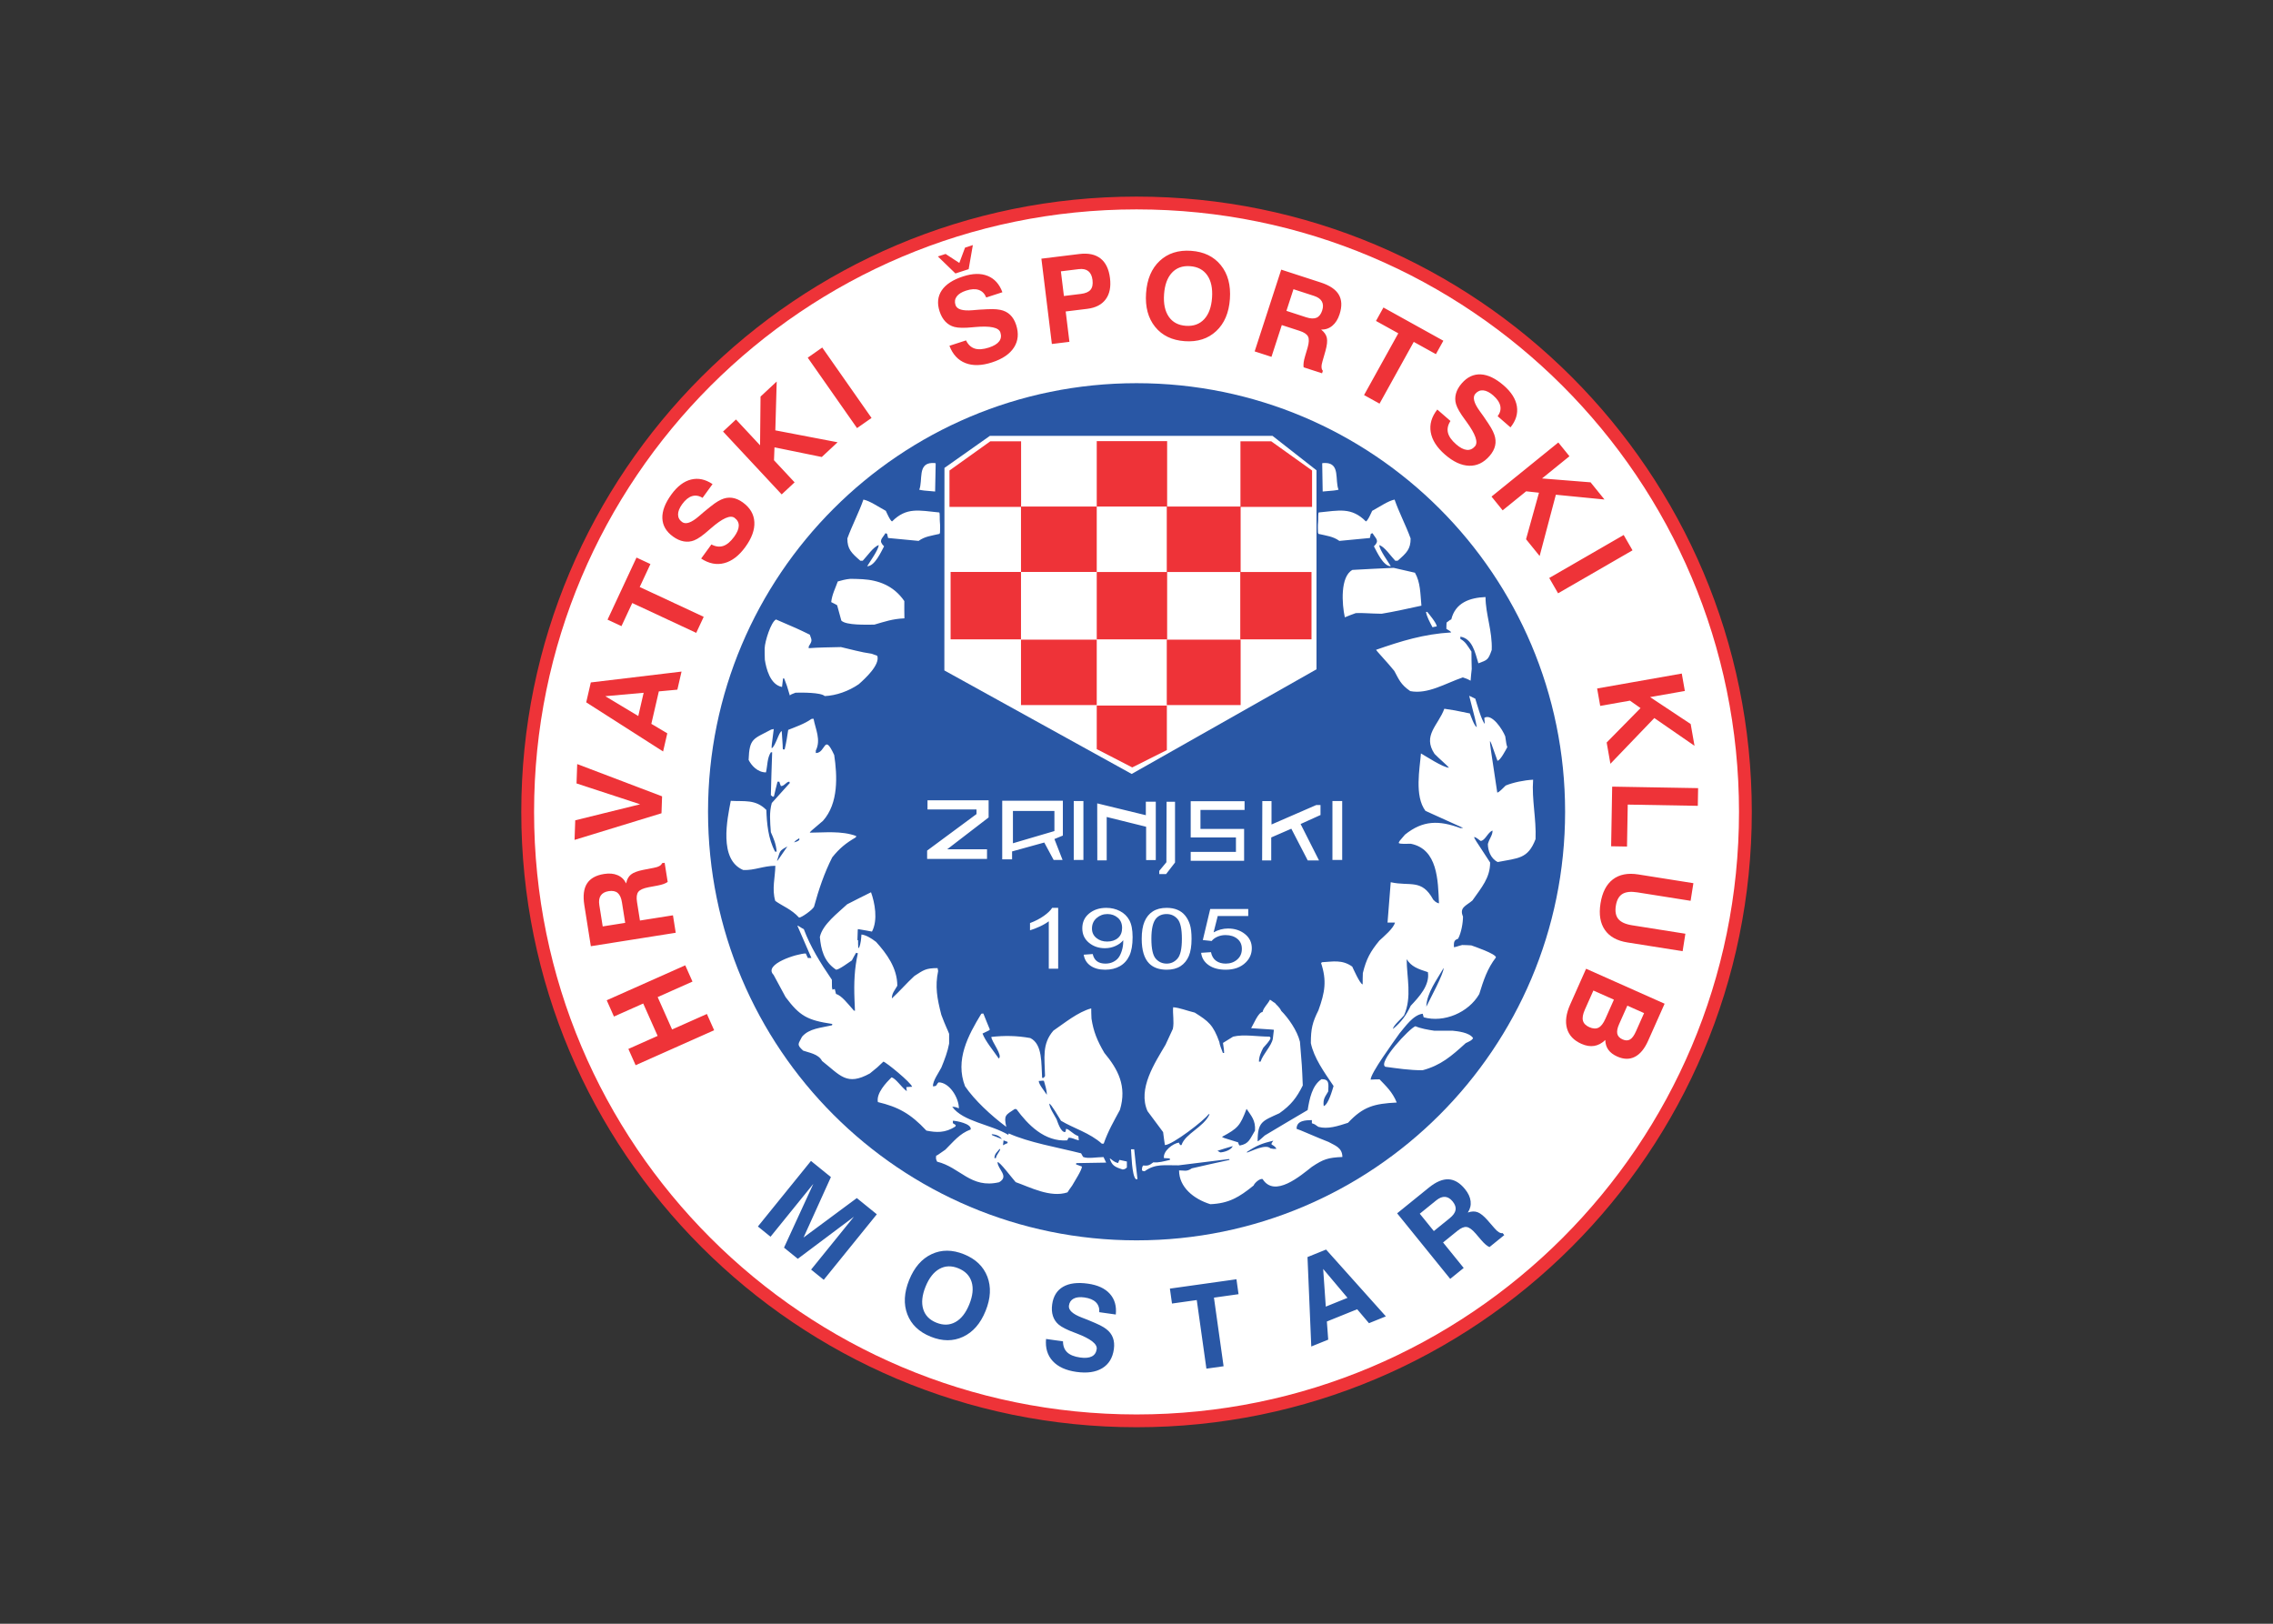 <svg clip-rule="evenodd" fill-rule="evenodd" stroke-miterlimit="22.926" viewBox="0 0 560 400" xmlns="http://www.w3.org/2000/svg"><rect x="0" y="0" width="560" height="400" fill="#333333" stroke="none"/><g transform="matrix(.74 0 0 .74 -1.19 -153.765)"><path d="m380.001 275.367c111.952 0 202.709 90.756 202.709 202.711 0 111.952-90.757 202.708-202.709 202.708-111.954 0-202.711-90.756-202.711-202.708 0-111.955 90.757-202.711 202.711-202.711z" fill="#fff" stroke="#ee3338" stroke-width="4.26"/><path d="m380.01 335.351c78.795 0 142.674 63.877 142.674 142.675 0 78.796-63.879 142.674-142.674 142.674-78.799 0-142.675-63.878-142.675-142.674 0-78.798 63.876-142.675 142.675-142.675" fill="#2957a5"/><path d="m316.047 363.556 15.14-10.676h94.076l14.652 11.469v66.254l-61.532 34.836-62.365-34.461.032-67.422z" fill="#fff"/><path d="m366.752 354.637v21.781h23.313v21.781h-23.313v22.438h23.438v-22.438h24.343v22.438h23.719v-22.438h-23.594v-21.656h23.782v-12.125l-13.594-9.719h-10.25v21.719h-24.406v-21.781zm0 43.562v-21.781h-25.187v-21.719h-10.25l-13.594 9.719v12.125h23.812v21.656zm-25.219 0h-23.437v22.438h23.437zm0 22.531v21.782h25.219v-21.782zm48.532 0v21.782h24.593v-21.782zm-23.313 21.938v14.5l11.813 6.094 11.531-5.782v-14.812z" fill="#ee3338"/><path d="m311.94 361.918c-4.883.148-3.016 5.712-4.282 8.906 1.351.269 1.334.269 5.282.594.053-3.136.132-6.232.187-9.313-.054-.053-.125-.101-.125-.156-.388-.041-.737-.041-1.062-.031zm131.031 0c-.326-.01-.674-.009-1.063.031 0 .055-.04.103-.093.156.054 3.081.103 6.177.156 9.313 3.945-.325 3.928-.325 5.281-.594-1.268-3.194.602-8.758-4.281-8.906zm-153.906 12.187c-1.461 4.215-3.778 8.613-5.344 12.938 0 3.567 1.34 4.813 4.312 7.406h.813c1.405-1.458 3.616-4.756 5.344-5.187-.27 1.837-2.847 5.3-3.875 7.031 2.542 0 4.652-4.841 5.625-6.625-1.948-1.945-.721-2.428.468-4.375.162.055.317.133.532.187.108.431.235.918.343 1.407 3.353.322 6.751.643 10.157.968 2.109-1.514 4.212-1.694 6.968-2.343.053-.162.102-.33.157-.438.036-.625.083-2.538-.032-3.406-.117-.871.051-3.012-.218-3.281-6.758-.65-10.878-1.843-15.688 2.968-.595 0-2.039-3.391-2.094-3.5-2.486-1.35-5.415-3.372-7.468-3.75zm176.843 0c-2.055.378-4.982 2.4-7.468 3.75-.055.109-1.5 3.5-2.094 3.5-4.812-4.811-8.931-3.618-15.688-2.968-.269.269-.104 2.41-.218 3.281-.118.868-.068 2.781-.032 3.406.055.108.104.276.157.438 2.758.649 4.862.829 6.968 2.343 3.406-.325 6.805-.646 10.157-.968.108-.489.204-.976.312-1.407.217-.054.399-.132.563-.187 1.189 1.947 2.414 2.43.468 4.375.974 1.784 3.086 6.625 5.625 6.625-1.025-1.731-3.602-5.194-3.875-7.031 1.731.431 3.938 3.729 5.344 5.187h.813c2.975-2.593 4.312-3.839 4.312-7.406-1.567-4.325-3.885-8.723-5.344-12.938zm-.312 22.719c-4.596.214-9.179.415-13.719.688-4.109 2.214-3.503 11.402-2.531 15.781 1.189-.487 2.414-.973 3.656-1.406 2.487-.109 4.54.164 8.594.218 4.325-.703 8.71-1.715 13.25-2.687-.378-4.109-.32-7.78-2.156-10.969-2.379-.54-4.771-1.085-7.094-1.625zm-180.875 3.656c-1.676.162-2.837.497-4.188.875-.758 2.162-1.915 4.336-2.187 6.875.65.325 1.318.652 1.969 1.032.43 1.675.92 3.394 1.406 5.125 1.62 1.622 8.321 1.343 10.969 1.343 3.405-.972 6.032-1.932 10.031-2.093-.055-1.948-.031-3.858-.031-5.75-3.568-5.19-8.662-6.959-13.907-7.282-1.35-.054-2.709-.125-4.062-.125zm211.469 6.063c-5.296.217-10.056 1.901-11.407 7.469-.378.108-.373.111-1.562 1.031-.055.701-.063 1.39-.063 2.094 1.353.81 1.377.809 1.594 1.187-9.138.541-16.62 2.864-25 5.781.164.434 3.954 4.382 6.063 7.032 1.512 2.756 2.07 4.504 5.312 6.718 5.84 1.136 11.663-2.562 17.5-4.562.758.216 1.622.554 2.594 1.094.108-1.298.212-2.609.375-3.907-.054-1.945-.094-3.889-.094-5.781-1.405-2.109-2.012-3.302-3.687-4.219v-.75c3.945.65 4.865 5.092 6 8.875 3.027-1.133 3.248-1.087 4.437-4.437.27-6.271-2.062-11.949-2.062-17.625zm-19.813 4.937c.217 1.515 1.184 3.287 2.156 5.125.434-.108.92-.226 1.407-.281 0-1.136-2.832-4.41-3.157-4.844zm-216.406 2.532c-1.676.811-3.727 7.301-3.781 9.625 0 1.243.008 2.484.062 3.781.434 2.811 1.719 8.307 5.719 9.062.108-.972.235-1.926.344-2.843.108 0 .211-.024.375.031.919 2.325.902 2.326 1.875 5.625.486-.381.5-.367 1.906-.907 2-.054 8.476-.117 9.719 1.125 3.837-.161 8.014-1.667 11.312-3.937 2.162-1.892 7.16-6.496 6.188-9.469-.648-.27-1.28-.471-1.875-.687-3.568-.487-7.138-1.519-10.219-2.219-3.892.106-7.291.103-10.75.375 0-.272.008-.471.062-.688 1.298-1.947.907-2.028.313-3.812-4.218-2.055-4.224-2.036-11.25-5.063zm230.781 25.406c2.109 8.162 2.098 8.167 2.531 10.437-.919-.432-2.095-4.076-2.312-4.562-5.19-1.081-5.203-1.076-8.5-1.563-2 5.515-7.359 8.869-3.25 15.032 1.406 1.458 4.217 3.838 4.812 4.593-1.892 0-7.993-3.994-9.343-4.75-.38 4.973-2.229 14.152 1.5 19.125 4.163 1.892 8.347 3.795 12.562 5.688-.323 0-.605.008-.875.062-7.19-2.648-12.501-2.653-18.5 2.157-1.892 2.161-1.877 2.155-2.094 2.75.217.488 3.081.281 4 .281 8.974 1.784 9.084 12.115 9.407 19.844-1.134-.269-1.474-.839-1.907-1.219-3.837-7.079-7.724-4.354-14.156-5.813-.38 4.487-.737 8.951-1.062 13.438h2.468c-.43 1.892-3.728 4.649-5.187 6-2.975 3.622-4.364 6.109-5.5 10.812-.055 1.242-.063 2.508-.063 3.75-.866 0-3.305-5.583-3.468-5.906-3.404-2.434-6.542-1.63-10-1.469-.164.056-.269.173-.375.282 1.945 5.89 1.288 9.72-.875 15.718-2 4.001-2.532 6.126-2.532 10.938 1.026 4.918 4.373 9.58 7.563 14.281-.378 1.189-1.715 6.202-3.281 6.688-.326-2.487.58-3.2 1.5-4.875.108-2.542.429-4.094-2.219-4.094-3.189 2.108-4.031 6.658-4.625 10.281-4.759 2.812-9.525 5.602-14.281 8.469-.595.486-1.833 1.776-2.375 1.937 0-6.595 1.629-6.749 7.25-9.343 3.891-2.756 5.728-5.141 7.781-9.25-.27-6.705-.288-6.695-.938-14.532-.919-3.784-3.949-8.011-6.218-10.281-.703-1.459-1.663-1.977-2.094-2.625-.65-.324-1.471-1.094-1.688-1.094-.866 1.676-1.982 2.365-2.468 4.094-1.353 0-3.025 4.131-3.782 5.375 7.623.487 7.617.485 7.563.594-.109.972-.236 1.933-.344 2.906-.433 2.381-3.174 4.975-4.094 7.625h-.531c0-1.73.788-3.349 1.438-4.594.648-.755 2.22-2.333 2.437-3.25-.108-.163-.227-.305-.281-.468-4.27 0-8.565-.864-12.188 0-1.136.703-2.294 1.39-3.375 2.093.053.758.375 2.047.375 3.344h-.406c-.486-1.297-1.079-2.684-1.187-3.656-2.053-5.732-3.646-6.918-8.188-9.781-2.703-.651-5.023-1.62-7.187-1.782-.214 2.162.394 4.754-.094 7.188-.809 1.728-1.626 3.497-2.438 5.281-3.514 6.001-9.35 14.665-6 22.125 1.731 2.325 3.458 4.644 5.188 6.969.161 1.406.377 2.851.594 4.312 2.486 0 13.233-8.304 14.531-10.25h.344c-2 4.379-8.102 6.411-9.344 10.25h-.438c-.161-.272-.329-.542-.437-.812-2 .27-5.347 2.833-4.969 5.156 1.677.055 1.677.057 2 .219v.375c-2.108.486-3.695.974-5.531.812-1.406 1.081-1.816 1.171-3.438 1.063-.322.65-.343.652-.343 1.625.269.215.28.226.875.281 3.622-2.595 6.58-1.914 11.281-1.969 5.623-.702 11.255-1.391 16.875-2.093 0 .053.07.172.125.281-4.217.919-8.4 1.84-12.563 2.812-1.783 1.243-2.682.633-4.25.688 0 5.567 4.839 9.519 10.407 11.25 6.162-.27 9.539-2.271 14.406-6.219.322-.864 2.081-2.426 3-2.156 4.001 6.378 12.675-1.143 16.406-4.063 3.89-2.595 5.399-3.065 10.156-3.281 0-3.243-2.756-3.919-4.593-5-3.784-1.459-10.171-4.32-10.657-4.375 0-2.811 2.985-2.852 5.094-2.906v1.062c.972.325.967.323 2.156 1.188 3.135.866 6.525-.263 9.875-1.344 5.082-5.46 8.815-6.372 16.219-6.75-1.403-3.514-3.609-5.504-5.719-7.719-1.027 0-1.996.039-2.968.094 0-2.164 7.463-12.325 9.625-15.406 1.892-2.215 4.529-6.153 7.718-6.532.106.379.205.755.313 1.188 6.757 1.892 14.93-1.557 18.5-7.719 1.459-4.703 2.695-8.49 5.562-12.219 0-1.191-7.299-3.677-8.218-4-1.029-.053-2.059-.125-3.032-.125-1.352.326-2.155.719-2.75.719 0-1.513-.108-2.326 1.407-2.812 1.08-2.054 1.625-5.322 1.625-7.375-1.298-3.029 1.019-3.56 3.125-5.344 3.081-4.378 5.906-7.575 5.906-12.656-5.189-7.893-5.182-7.874-5.344-8.469.594 0 1.292.634 2.156 1.281 1.515 0 2.433-2.951 4-3.437 0 1.62-1.076 2.63-1.562 4.468 0 2.001.848 4.811 3.281 6 6.81-1.35 10.054-.977 12.594-7.625.27-6.92-1.299-13.133-.813-19.781-3.026.162-6.638.912-9.125 1.938-.541.486-2.218 2.343-2.812 2.343-2.377-15.73-2.383-15.74-2.438-17.093.27.163.284.176 2.5 6.5.918 0 2.793-3.612 3.282-4.532-.325-.973-.31-.999-.688-3.593-.919-2.325-4.429-7.726-6.969-6.157.053.648.102 1.298.157 2-1.136-1.136-2.725-7.077-3.157-8.375-.702-.325-1.381-.646-2.031-.968zm-218.656 7.656c-.119.009-.237.035-.344.063-2.272 1.622-5.285 2.65-7.719 3.625-.269 1.89-.646 4.206-1.187 6.531-.217-.055-.43-.031-.594-.031-.054-.486-.062-.942-.062-1.375-.109-1.568-.205-3.121-.313-4.688-.865 0-2.102 5.093-3.344 5.688-.055-.648-.071-.676.688-6.407-.325.056-.604.133-.875.188-5.946 3.19-7.231 2.795-7.5 10.094.919 1.839 2.969 4.156 5.781 4.156.539-2.378.383-4.795 1.625-6.688h.438c-.162 4.757-.33 9.525-.438 14.282.216.163.44.314.656.531.109-.056.214-.102.375-.156.378-1.62.754-3.253 1.188-4.875h.594c.161.486.314.98.531 1.468 1.189 0 1.786-1.468 2.812-1.468.055.108.102.276.157.437-2 2.217-4 4.439-6 6.656-.864 3.028-.583 6.099-.313 9.719.866 1.947 1.721 3.821 1.938 6.469h-.532c-2.322-4.323-2.744-9.444-2.906-13.875-3.623-3.623-7.25-2.762-11.844-3.031-1.136 5.945-4.114 19.572 4.157 23.031 3.728.161 6.742-1.406 10.687-1.406-.054 3.836-1.22 7.686-.031 11.687 2.486 1.784 5.287 2.696 7.937 5.563.811 0 4.427-2.544 4.969-3.625 1.514-5.568 3.415-11.248 6.063-16.438 2.378-2.973 4.492-4.711 7.843-6.656.055-.162.102-.329.157-.438-4.92-1.837-10.713-1.125-15.469-1.125.161-.379.158-.37 4.375-3.937 5.243-5.838 4.776-15.042 3.75-21.906-3.461-7.513-2.718-.657-6.125-.657v-.843c1.784-3.57-.103-7.101-.75-10.563-.136 0-.256-.009-.375 0zm38.312 27.125v3.063h16.313v1.531l-16.438 12.156v2.781h19.938v-3.218h-13.25l13.781-10.594v-5.719zm24.875.156v19.5h3.282v-2.625l10.718-2.968 3.125 5.812h2.969l-2.719-6.969 2.813-1.156v-11.594zm23.813.094v19.625h3.219v-19.625zm86.125 0v19.625h3.25v-19.625zm-23.344.031-.062 19.75h3.031v-7.656l6.687-2.906 5.469 10.562h3.75l-6.125-12.125 6.625-3v-3.312h-1.437l-14.875 6.468v-7.781zm-23.844.031v12.063h15.063v4.812h-15.063v2.969h17.782v-10.625h-14.532v-6.312h14.688v-2.907zm-14.937.157v4.5l-16.188-3.938.032 18.969h3.125v-14.438l13.125 3.25v11.094h3.218v-19.437zm6.906.031-.062 20.125-2.375 2.875v1.062h2.281l2.969-3.843v-20.219zm-51.156 3.062h13.812v6.688l-13.812 4.062zm-71.125 9.063v.594c-.648.485-.669.487-1.75.812.539-.648.561-.648 1.75-1.406zm-3.969 2.75c-3.297 4.809-3.276 4.803-3.437 4.75 1.08-3.298.625-3.238 3.437-4.75zm27.844 15.25c-2.647 1.297-5.29 2.649-7.938 4-2.973 2.812-8.227 6.692-9.093 10.906.38 4.001 1.244 8.12 5.406 10.875.972 0 4.115-2.336 5.25-3.094.433-.864.92-1.72 1.406-2.531.164.053.377.102.594.156-1.134 4.973-1.342 9.861-1.125 15.375.053 1.242.101 2.484.156 3.782-.487-.109-.477-.12-.531-.282-1.783-2-3.89-4.802-5.781-5.343-.164-.54-.298-1.086-.407-1.625-.269.053-.533.112-.75.218-.216-.648-.218-.665-.218-3.312-3.946-5.785-7.127-10.951-9.344-16.844-1.136-.541-1.617-1.079-2.156-1.187 1.567 3.567 3.118 7.16 4.687 10.781h-1.187c-.272-.54-.473-1.014-.688-1.5-2.759 0-14.286 3.558-10.719 7.125 1.298 2.431 2.65 4.92 4 7.406 4.704 6.271 7.186 7.693 15.563 8.938-.052.108-.094.276-.094.437-3.622.867-7.622 1.001-10 3.813-1.189 2.431-1.948 2.516.375 4.625 1.73.648 5.092 1.059 6.281 3.437 6.11 4.812 8.208 8.427 15.938 4.156 2.539-2.053 2.553-2.045 4.5-3.937.919.217 9.077 6.861 9.562 8.375-.649 0-1.288.07-1.937.125.055.431.102.858.156 1.344-1.892-1.406-3.688-4.324-5.094-4.594-1.731 1.731-5.126 5.244-4.531 8.219 6.759 1.62 10.859 3.823 16.156 9.5 3.243.647 6.282.863 9.688-1.407 0-.161.039-.329.094-.437-.325-.215-.644-.408-.969-.625v-.813c1.083 0 6.316.96 5.937 2.907-3.731 1.35-5.787 4.126-8.437 6.718-2.701 1.892-2.683 1.892-3.063 2 0 .703-.281.811.313 2 7.729 1.893 11.196 9.061 20.656 6.844 3.459-2.001-.531-4.309-.531-6.687.649-.273 4.681 5.142 6.031 6.656 4.65 1.622 11.521 5.298 17.25 3.406.487-.758.989-1.516 1.531-2.219.703-1.297 3.282-5.186 3.282-6.375-.595-.216-1.187-.44-1.782-.656-.108-.053-.164-.102-.218-.156.053-.109.101-.236.156-.344h.812c3.028-.053 6.066-.102 9.094-.156-.325-.648-.603-1.25-.875-1.844-2.161 0-5.354.64-6.812-.062-.217-.434-.44-.811-.657-1.188-7.673-1.948-17.445-3.599-24.093-6.625-.056.161-.102.305-.157.469-5.837-3.515-15.089-4.371-18.656-9.344.487 0 1.137.045 2.219.531 0-3.567-3.183-8.656-6.75-8.656-.917.758-.338 1.313-1.906 1.313 0-1.893 1.893-4.436 2.812-6.219 1.136-2.759 2.108-5.35 2.594-8v-3.25c-.594-1.57-1.135-2.42-2.594-6.313-1.406-5.459-2.143-9.459-1.062-14.593-.056-.326-.133-.646-.188-.969-4 0-4.691.679-7.719 2.625-2.486 2.27-5.013 5.198-7.5 7.469 0-1.784.949-2.65 1.813-4.219 0-5.946-3.601-10.755-7.063-14.594-1.728-1.35-3.469-2.307-4.875-2.469-.108 1.298-.163 2.924-.812 4.438-.106 0-.196-.024-.25.031-.055-.864-.063-1.729-.063-2.594h-.218c.108-3.73.11-3.711.218-3.656.053 0 .142-.023.25.031 1.459.215 2.916.512 4.375.781 2.053-3.892.932-9.632-.312-13.093zm60.312 5.187c-.544.874-1.475 1.758-2.781 2.688-1.309.926-2.845 1.723-4.594 2.375v2.406c.973-.283 2.084-.714 3.313-1.281 1.22-.569 2.186-1.15 2.937-1.719v15.781h3.125v-20.25zm18.032 0c-2.295 0-4.196.624-5.719 1.875-1.523 1.249-2.281 2.889-2.281 4.938 0 1.983.728 3.568 2.187 4.781 1.459 1.211 3.233 1.844 5.344 1.844 1.258 0 2.446-.257 3.531-.75 1.081-.488 1.935-1.122 2.563-1.906.009.216 0 .36 0 .468 0 1.028-.16 2.039-.469 3.032-.314.985-.688 1.791-1.156 2.375-.464.581-1.059 1.028-1.782 1.375-.722.351-1.569.531-2.531.531-1.125 0-2.032-.248-2.75-.75-.716-.509-1.214-1.322-1.469-2.438l-3 .219c.255 1.587 1.02 2.814 2.282 3.688 1.264.879 2.883 1.312 4.875 1.312 1.879 0 3.507-.387 4.906-1.187 1.395-.798 2.444-1.973 3.156-3.5.707-1.532 1.063-3.584 1.063-6.157 0-2.482-.382-4.35-1.094-5.656-.712-1.307-1.755-2.326-3.125-3.031-1.375-.706-2.876-1.063-4.531-1.063zm20.093 0c-1.85 0-3.402.399-4.625 1.188-1.219.789-2.133 1.918-2.75 3.375-.621 1.452-.937 3.362-.937 5.75 0 3.785.823 6.541 2.5 8.219 1.399 1.394 3.356 2.062 5.812 2.062 1.868 0 3.403-.394 4.625-1.187 1.221-.796 2.134-1.919 2.75-3.375.612-1.455.907-3.35.907-5.719 0-2.001-.178-3.603-.563-4.781-.38-1.18-.924-2.181-1.594-3-.676-.825-1.499-1.443-2.531-1.875-1.031-.438-2.226-.657-3.594-.657zm14.5.375-2.468 10.344 2.937.313c.462-.577 1.093-1.046 1.906-1.407.812-.362 1.712-.562 2.719-.562 1.625 0 2.936.432 3.938 1.25 1.003.817 1.5 1.931 1.5 3.344 0 1.485-.52 2.66-1.563 3.562-1.038.897-2.307 1.344-3.812 1.344-1.251 0-2.33-.296-3.219-.938-.884-.638-1.445-1.606-1.688-2.875l-3.281.219c.208 1.695 1.034 3.066 2.5 4.094 1.463 1.03 3.369 1.531 5.688 1.531 2.822 0 5.051-.806 6.687-2.437 1.34-1.331 2-2.891 2-4.719 0-1.917-.752-3.499-2.281-4.719-1.53-1.223-3.402-1.844-5.625-1.844-1.678 0-3.284.438-4.813 1.282l1.375-5.438h10.157v-2.344zm-34.218 1.688c1.345 0 2.509.414 3.468 1.25.956.83 1.407 1.958 1.407 3.375 0 1.423-.438 2.539-1.375 3.344-.931.802-2.142 1.187-3.594 1.187-1.435 0-2.615-.385-3.594-1.187-.976-.805-1.469-1.839-1.469-3.125 0-1.428.499-2.597 1.532-3.5 1.031-.898 2.237-1.344 3.625-1.344zm19.687 0c1.459 0 2.647.531 3.625 1.625.977 1.089 1.469 3.302 1.469 6.625 0 3.304-.492 5.493-1.469 6.594-.978 1.098-2.153 1.656-3.594 1.656-1.437 0-2.645-.531-3.625-1.625-.977-1.099-1.468-3.312-1.468-6.625 0-3.312.52-5.586 1.593-6.813.86-.963 2.028-1.437 3.469-1.437zm79.938 15.031c1.569 2.487 3.712 3.232 7.062 4.313.703 4.325-2.962 8.267-5.719 11.187-1.514 3.189-3.15 5.449-5.906 7.719 0-1.081 2.931-3.559 3.688-4.531 2.703-6.11.875-12.689.875-18.688zm12.312 2.906c0 2-4.592 10.42-5.781 12.907.161-4.648 3.567-9.014 5.781-12.907zm-117.344 13.469c-4.434 1.189-8.862 4.865-12.593 7.407-3.893 4.484-2.89 9.125-2.782 15.125-.161.163-.308.377-.468.593h-.5c-.326-4.595.227-11.197-3.938-13.25-4.486-.811-8.646-.86-12.969-.375 0 1.462 3.928 6.215 2.469 7.188-1.892-2.757-4.487-5.826-5.406-8.313 2.27-1.08 2.274-1.071 2.437-1.343-.758-1.784-1.453-3.584-2.156-5.313-.27 0-.471.008-.687.063-4.379 7.19-8.813 15.399-5.407 24.156 3.134 4.595 8.638 9.718 13.719 13.5-.867-3.89-.215-3.938 2.813-5.938.161 0 .377.008.593.063 3.729 5.081 9.307 10.917 16.875 10.375.162-.323.308-.605.469-.875 1.406 0 1.784.497 3.406.875-.053-.486-.101-.975-.156-1.406-2-.758-2.905-2.277-4.094-2.438-.107.811-.127.824-.343 1.094-1.515 0-2.541-3.634-2.813-4.281-1.025-1.893-2.221-3.512-2.437-5.188.595 0 3.148 4.498 3.906 5.688 4.107 2.486 9.624 4.033 13.625 7.656.161-.055.377-.031.594-.031 1.458-4.217 3.405-7.522 5.406-11.25 2.378-7.893-.648-13.51-5.188-18.969-2.378-4.054-3.633-7.136-4.281-11.406-.053-1.136-.094-2.271-.094-3.407zm107.938 5.938c-1.893.595-12.701 12.149-10 13.5 4.001.542 8.051 1.156 12.375 1.156 6.054-1.623 9.563-4.652 14.375-9.031.648-.325 2.221-.932 2.437-1.688-1.242-1.892-5.236-2.276-6.75-2.437h-6.125c-2.162-.325-4.582-.742-6.312-1.5zm-124.156 18.125c.158-.004.306.005.468.031.323 1.35.969 2.873.969 4.656-.973-1.458-2.687-3.513-2.687-4.594.324.041.773-.08 1.25-.093zm67.937 9.375c1.567 2.378 3.027 3.736 2.813 7.25-1.678 2.702-1.936 4.427-5.125 4.969-.322-.434-.337-.416-.5-1.063-5.135-1.567-5.127-1.572-5.344-1.844 5.298-2.864 5.995-3.637 8.156-9.312zm-84.875 8.437c.917.055 2.542.328 3.406 1.625-1.08-.432-2.138-.85-3.218-1.281-.055-.108-.135-.235-.188-.344zm3.969 2.063c.433.164.858.336 1.344.5v.406c-.539.217-1.046.449-1.532.719.055-.54.135-1.083.188-1.625zm89.812.093c-.594.811-.593.817-.593 1.25.271.217 1.192.55 1.625 1.469-.92.055-.92.06-2-.156-1.568-1.567-6.32.973-7.782 1.406-.054-.108-.031-.166-.031-.219 3.19-2.108 4.944-2.83 8.781-3.75zm-13.5 1.813c-.541 1.352-2.914 2.041-4.156 2.094-.325-.217-.668-.37-.937-.532 1.675-.541 3.363-1.076 5.093-1.562zm-77.687 1h.281c-.27 1.081-1.199 1.678-1.469 3.031-.163-.054-.305-.031-.468-.031 0-1.459.898-1.972 1.656-3zm43.812.062c.162 1.62.244 8.586 1.594 9.938h.563c-.379-3.353-.769-6.642-1.094-9.938zm-7.093 3.032c.702 2.217 1.503 2.823 4.312 3.687.487-.053.867-.117 1.406-.656v-2c-.864-.216-1.657-.368-2.468-.531-.162.325-.332.653-.438 1.031-1.406-.217-2.488-1.531-2.812-1.531z" fill="#fff"/><path d="m239.371 550.757-26.143 11.639-2.412-5.415 9.743-4.339-4.801-10.783-9.743 4.338-2.411-5.418 26.143-11.639 2.411 5.418-11.59 5.159 4.8 10.783 11.591-5.158zm-29.614-35.747-1.083-6.838c-.234-1.481-.707-2.52-1.421-3.125-.711-.6-1.711-.796-3.008-.593-1.225.194-2.099.683-2.63 1.459-.528.773-.681 1.839-.469 3.176l1.125 7.106zm16.827 3.298-28.265 4.476-2.173-13.708c-.485-3.08-.188-5.471.895-7.159 1.082-1.695 2.982-2.757 5.694-3.185 1.722-.272 3.221-.142 4.49.404 1.266.538 2.217 1.455 2.85 2.743.244-1.299.768-2.276 1.583-2.942.814-.661 2.164-1.175 4.043-1.554l3.315-.645c.023-.005.07-.007.12-.016 1.677-.298 2.647-.829 2.89-1.578l.865-.137 1.012 6.379c-.369.267-.829.493-1.395.698-.565.197-1.248.378-2.05.526l-2.963.551c-1.739.339-2.873.857-3.385 1.549-.522.694-.661 1.817-.416 3.362l.977 6.164 10.991-1.741.922 5.816zm-4.743-39.782-28.944 8.863.228-6.521 21.608-5.331-21.179-6.944.225-6.443 28.258 10.741zm-18.705-38.972 10.978 6.604 1.786-7.743zm-6.355 2.044 1.53-6.624 30.205-3.616-1.39 6.021-6.169.57-2.496 10.806 5.31 3.159-1.395 6.041zm36.624-23.128-21.3-9.932-3.587 7.693-4.635-2.159 9.639-20.67 4.635 2.159-3.564 7.641 21.301 9.933zm1.64-24.735 3.415-4.698c1.395.742 2.712.903 3.954.494 1.234-.415 2.44-1.432 3.623-3.059 1.006-1.383 1.514-2.604 1.531-3.665.024-1.058-.455-1.936-1.418-2.638-1.406-1.022-4.032.154-7.886 3.519-.047.046-.096.085-.134.117-.099.09-.253.225-.468.404-2.043 1.821-3.687 2.977-4.945 3.465-1.115.445-2.276.553-3.474.339-1.196-.215-2.394-.756-3.6-1.634-2.253-1.637-3.424-3.66-3.514-6.062-.087-2.399.919-5.044 3.021-7.937 1.965-2.703 4.137-4.355 6.522-4.949 2.39-.593 4.772-.091 7.164 1.514l-3.326 4.577c-1.183-.729-2.348-.919-3.495-.572-1.15.353-2.248 1.244-3.289 2.677-.909 1.25-1.364 2.384-1.369 3.417-.001 1.03.445 1.872 1.347 2.526 1.229.893 3.094.241 5.616-1.945.685-.592 1.22-1.056 1.605-1.384 1.653-1.372 2.864-2.327 3.611-2.86.756-.532 1.472-.955 2.149-1.266 1.209-.558 2.416-.763 3.623-.606 1.206.155 2.413.672 3.62 1.547 2.409 1.75 3.689 3.919 3.832 6.508.144 2.588-.85 5.357-2.999 8.312-2.117 2.913-4.453 4.708-7.006 5.377-2.558.677-5.124.171-7.71-1.518zm26.809-21.355-19.517-20.93 4.306-4.015 8.014 8.595.159-16.216 5.384-5.02-.459 16.261 20.727 3.965-5.258 4.904-15.748-3.215-.164 4.297 6.861 7.358zm25.092-22.077-16.413-23.441 4.825-3.378 16.414 23.44zm30.761-27.4 5.526-1.795c.691 1.419 1.662 2.325 2.906 2.723 1.242.391 2.816.276 4.728-.345 1.626-.528 2.756-1.216 3.395-2.064.638-.842.771-1.835.402-2.968-.537-1.653-3.351-2.246-8.447-1.788-.063.006-.129.015-.177.015-.133.016-.339.031-.617.055-2.721.271-4.732.241-6.036-.102-1.165-.298-2.166-.893-3.008-1.77-.845-.878-1.495-2.018-1.954-3.437-.863-2.651-.619-4.973.718-6.972 1.342-1.989 3.711-3.541 7.11-4.645 3.178-1.033 5.908-1.091 8.187-.17 2.281.925 3.912 2.731 4.903 5.434l-5.381 1.748c-.527-1.284-1.359-2.124-2.49-2.515-1.138-.391-2.549-.316-4.233.232-1.47.478-2.506 1.128-3.116 1.958-.608.834-.741 1.778-.396 2.836.468 1.446 2.362 2.014 5.687 1.729.902-.078 1.606-.137 2.111-.177 2.143-.137 3.687-.199 4.604-.19.923.015 1.752.093 2.482.239 1.304.258 2.403.802 3.287 1.637.884.836 1.558 1.963 2.02 3.382.919 2.831.681 5.336-.725 7.515-1.406 2.18-3.837 3.833-7.314 4.962-3.424 1.114-6.37 1.192-8.828.234-2.466-.956-4.246-2.875-5.344-5.76zm-3.848-29.739 2.568-.834 4.571 2.991 1.901-5.094 2.603-.847-1.399 8.014-4.4 1.43zm41.962 13.166 5.646-.694c1.528-.185 2.602-.645 3.219-1.384.61-.736.833-1.819.654-3.26-.163-1.35-.632-2.327-1.397-2.942-.769-.607-1.825-.832-3.173-.667l-5.958.732zm.592 5.152 1.24 10.105-5.844.717-3.488-28.402 12.632-1.551c2.982-.368 5.336.132 7.063 1.491 1.724 1.358 2.775 3.535 3.144 6.536.358 2.929-.115 5.28-1.428 7.051-1.304 1.77-3.36 2.831-6.144 3.174zm32.747-5.713c-.221 3.143.312 5.632 1.585 7.471 1.276 1.837 3.165 2.84 5.674 3.014 2.533.177 4.564-.55 6.096-2.193 1.529-1.639 2.402-4.033 2.623-7.176.219-3.134-.311-5.625-1.6-7.464-1.287-1.839-3.199-2.843-5.731-3.019-2.509-.177-4.52.554-6.038 2.19-1.517 1.635-2.388 4.028-2.609 7.177zm-5.987-.42c.322-4.611 1.834-8.18 4.537-10.711 2.706-2.531 6.187-3.649 10.455-3.351 4.259.299 7.559 1.892 9.895 4.781 2.339 2.889 3.346 6.635 3.024 11.235-.321 4.604-1.842 8.174-4.558 10.709-2.716 2.537-6.206 3.656-10.466 3.357-4.267-.299-7.558-1.892-9.884-4.781-2.325-2.887-3.326-6.633-3.003-11.239zm46.727 5.926 6.584 2.142c1.426.461 2.568.512 3.431.15.857-.363 1.487-1.163 1.891-2.412.385-1.178.347-2.181-.103-3.003-.451-.823-1.331-1.443-2.617-1.861l-6.843-2.224zm-10.576 13.495 8.843-27.216 13.2 4.29c2.963.963 4.96 2.316 5.972 4.047 1.021 1.732 1.103 3.905.254 6.517-.539 1.658-1.337 2.934-2.398 3.816-1.055.885-2.303 1.317-3.74 1.295 1.048.808 1.68 1.717 1.903 2.747.219 1.026.062 2.46-.451 4.308l-.931 3.247c-.006.023-.015.062-.039.115-.495 1.631-.464 2.736.093 3.293l-.27.833-6.142-1.996c-.07-.448-.062-.964.007-1.558.082-.595.228-1.286.462-2.068l.855-2.888c.485-1.706.54-2.948.155-3.721-.38-.781-1.319-1.412-2.807-1.897l-5.934-1.927-3.439 10.582-5.601-1.819zm36.422 14.535 11.397-20.557-7.425-4.116 2.478-4.472 19.948 11.059-2.48 4.471-7.372-4.087-11.393 20.558zm24.382 4.821 4.385 3.81c-.861 1.324-1.138 2.624-.837 3.895.305 1.266 1.213 2.557 2.73 3.874 1.29 1.123 2.461 1.738 3.518 1.848 1.05.113 1.967-.285 2.751-1.185 1.141-1.311.198-4.029-2.818-8.162-.039-.055-.078-.101-.103-.141-.085-.109-.204-.275-.365-.502-1.633-2.195-2.644-3.934-3.022-5.228-.342-1.151-.348-2.316-.031-3.49.318-1.176.962-2.32 1.941-3.445 1.828-2.103 3.945-3.093 6.345-2.973 2.397.123 4.947 1.355 7.643 3.7 2.524 2.195 3.979 4.505 4.364 6.931.382 2.431-.325 4.761-2.134 7.002l-4.269-3.711c.831-1.116 1.12-2.259.874-3.432-.251-1.176-1.043-2.348-2.38-3.51-1.164-1.012-2.257-1.567-3.284-1.66-1.026-.093-1.904.279-2.635 1.121-.994 1.144-.508 3.063 1.448 5.764.53.734.946 1.306 1.24 1.72 1.222 1.766 2.068 3.056 2.533 3.845.466.8.824 1.552 1.074 2.253.451 1.251.55 2.471.29 3.66-.261 1.189-.881 2.347-1.859 3.472-1.954 2.248-4.224 3.334-6.815 3.252-2.59-.082-5.262-1.316-8.02-3.713-2.717-2.364-4.302-4.848-4.746-7.449-.451-2.606.276-5.119 2.184-7.546zm18.055 28.978 22.241-18.008 3.703 4.577-9.132 7.395 16.166 1.289 4.633 5.722-16.191-1.593-5.402 20.4-4.524-5.587 4.305-15.485-4.274-.464-7.818 6.332zm19.219 27.096 24.782-14.309 2.943 5.101-24.781 14.307zm15.943 36.785 28.181-4.968 1.023 5.8-11.573 2.04 13.513 8.965 1.278 7.249-13.388-9.243-14.616 15.224-1.246-7.079 11.271-11.456-3.514-2.478-9.908 1.746zm5.008 32.675 28.612.5-.102 5.888-23.327-.409-.245 13.964-5.285-.09zm27.04 32.138-.928 5.868-17.733-2.81c-2.188-.347-3.854-.166-4.993.546-1.141.712-1.863 2.014-2.164 3.908-.304 1.918-.023 3.393.836 4.429.857 1.035 2.385 1.729 4.586 2.076l17.731 2.809-.919 5.815-18.368-2.909c-3.466-.548-5.972-1.938-7.517-4.171-1.547-2.232-2.036-5.169-1.457-8.818.58-3.669 1.95-6.333 4.105-7.993 2.157-1.657 4.978-2.212 8.454-1.662zm-33.297 35.739-2.834 6.366c-.67 1.503-.886 2.721-.645 3.649s.941 1.653 2.117 2.177c1.218.541 2.248.592 3.085.162.839-.434 1.604-1.43 2.291-2.976l2.82-6.337zm11.306 5.033-2.733 6.138c-.59 1.326-.791 2.398-.612 3.218.181.814.765 1.443 1.746 1.881.958.427 1.787.44 2.484.031.697-.408 1.356-1.297 1.97-2.678l2.719-6.107-5.574-2.482zm-13.733-12.285 26.143 11.64-5.484 12.317c-1.191 2.677-2.661 4.463-4.42 5.363-1.751.899-3.705.871-5.862-.091-1.322-.588-2.314-1.342-2.973-2.259-.652-.915-.988-2.001-1.009-3.258-1.146 1.108-2.381 1.762-3.703 1.974-1.317.218-2.743-.016-4.27-.699-2.544-1.131-4.137-2.836-4.783-5.105-.648-2.277-.296-4.929 1.059-7.971z" fill="#ee3338"/><path d="m253.936 616.085 17.669-21.819 6.639 5.378-9.108 20.117 17.731-13.135 6.664 5.395-17.669 21.82-4.206-3.406 14.249-17.598-18.681 14.01-4.591-3.718 9.761-21.233-14.25 17.598zm55.818 20.032c-1.158 2.865-1.419 5.349-.787 7.451.633 2.099 2.093 3.609 4.379 4.533 2.312.935 4.427.871 6.354-.196 1.926-1.068 3.466-3.035 4.622-5.901 1.156-2.861 1.417-5.346.772-7.452-.644-2.104-2.123-3.622-4.432-4.555-2.288-.924-4.385-.853-6.297.215-1.912 1.065-3.451 3.032-4.611 5.905zm-5.461-2.206c1.7-4.205 4.192-7.079 7.484-8.619 3.289-1.541 6.878-1.53 10.768.039 3.886 1.568 6.48 4.057 7.787 7.461 1.304 3.404 1.11 7.205-.586 11.399-1.695 4.199-4.197 7.07-7.499 8.613-3.305 1.543-6.898 1.527-10.785-.039-3.891-1.572-6.48-4.056-7.773-7.455-1.292-3.402-1.091-7.201.604-11.399zm45.58 19.616 5.645.794c-.002 1.549.464 2.765 1.392 3.651.929.88 2.363 1.457 4.317 1.731 1.662.234 2.953.113 3.881-.361.926-.468 1.468-1.285 1.631-2.446.237-1.686-1.989-3.419-6.679-5.21-.062-.023-.119-.039-.161-.062-.127-.047-.315-.116-.569-.217-2.517-.932-4.277-1.824-5.28-2.688-.898-.762-1.525-1.719-1.892-2.855-.365-1.135-.447-2.42-.243-3.871.38-2.707 1.594-4.652 3.631-5.837 2.038-1.178 4.795-1.527 8.269-1.038 3.247.455 5.678 1.579 7.292 3.37 1.614 1.797 2.276 4.091 1.987 6.903l-5.497-.774c.086-1.361-.285-2.458-1.114-3.291-.835-.834-2.113-1.375-3.833-1.616-1.501-.209-2.696-.084-3.59.389-.895.474-1.416 1.247-1.568 2.33-.209 1.474 1.218 2.792 4.269 3.97.829.32 1.48.57 1.939.753 1.952.8 3.338 1.408 4.143 1.811.808.408 1.504.835 2.085 1.279 1.04.789 1.773 1.74 2.193 2.856.423 1.118.531 2.403.327 3.85-.407 2.893-1.695 4.999-3.87 6.317-2.177 1.317-5.033 1.73-8.584 1.231-3.5-.491-6.13-1.688-7.886-3.592-1.763-1.902-2.507-4.36-2.235-7.378zm53.387 9.887-3.21-22.837-8.246 1.159-.699-4.967 22.158-3.114.698 4.968-8.188 1.15 3.209 22.837zm38.875-33.196.871 12.541 7.229-2.92zm-5.218-3.954 6.185-2.5 19.905 22.24-5.622 2.272-3.93-4.637-10.088 4.075.449 6.043-5.641 2.279zm42.062-8.655 5.278-4.275c1.143-.924 1.795-1.837 1.958-2.741.159-.899-.161-1.843-.972-2.845-.767-.945-1.612-1.452-2.529-1.52-.917-.07-1.898.323-2.931 1.158l-5.486 4.443zm5.45 15.913-17.669-21.82 10.583-8.569c2.379-1.925 4.556-2.842 6.523-2.752 1.969.087 3.803 1.181 5.499 3.276 1.076 1.329 1.699 2.666 1.859 4.012.163 1.339-.149 2.597-.933 3.768 1.224-.431 2.31-.464 3.276-.099.961.369 2.06 1.262 3.304 2.675l2.175 2.5c.015.015.039.046.078.09 1.077 1.28 2.002 1.846 2.761 1.684l.539.668-4.924 3.987c-.407-.181-.827-.462-1.278-.842-.444-.385-.935-.875-1.452-1.485l-1.921-2.246c-1.143-1.308-2.137-2.02-2.979-2.118-.845-.103-1.866.332-3.06 1.298l-4.758 3.853 6.871 8.485-4.491 3.635z" fill="#2957a5"/></g></svg>